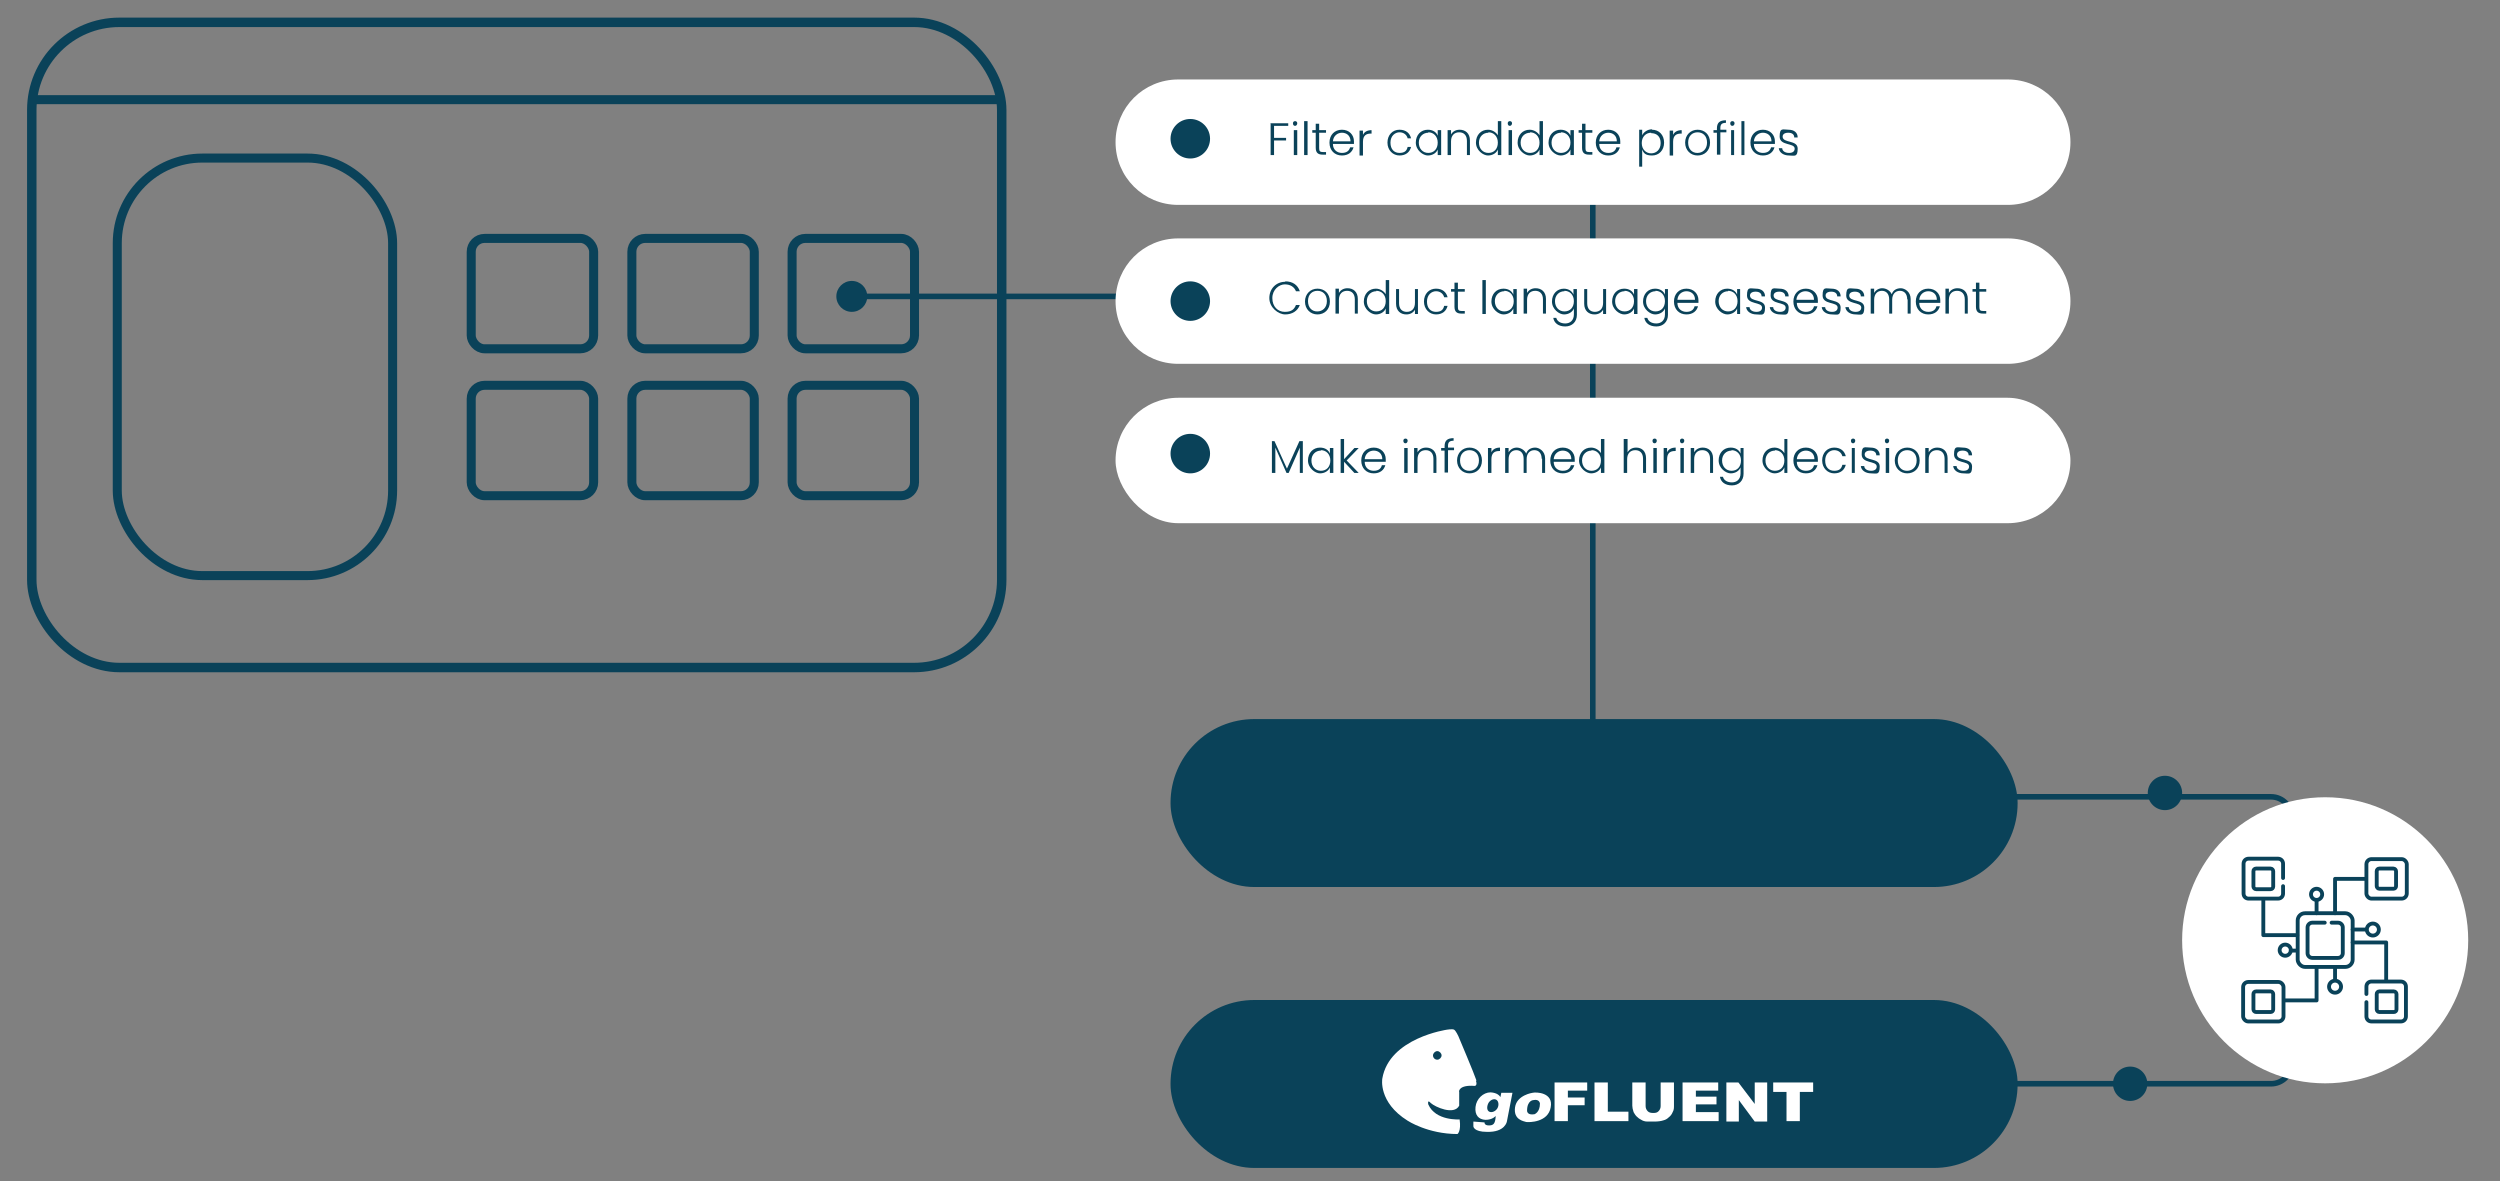 <?xml version="1.0" encoding="UTF-8"?>
<svg id="Layer_1" data-name="Layer 1" xmlns="http://www.w3.org/2000/svg" width="582" height="275" viewBox="0 0 582 275">
  <rect x="0" y="0" width="582" height="275" fill="#808080" stroke="none"/>
  <line x1="370.8" y1="33.8" x2="370.8" y2="186.7" fill="none" stroke="#0a4259" stroke-linecap="round" stroke-linejoin="round" stroke-width="1.3"/>
  <line x1="198.3" y1="69" x2="422.9" y2="69" fill="none" stroke="#0a4259" stroke-linecap="round" stroke-linejoin="round" stroke-width="1.3"/>
  <rect x="272.5" y="232.8" width="197.2" height="39.1" rx="19.5" ry="19.5" fill="#0a4259"/>
  <circle cx="504" cy="184.6" r="4" fill="#0a4259"/>
  <circle cx="495.9" cy="252.3" r="4" fill="#0a4259"/>
  <g>
    <line x1="438.4" y1="185.5" x2="440.7" y2="185.5" fill="none" stroke="#0a4259" stroke-linecap="round" stroke-linejoin="round" stroke-width="1.3"/>
    <path d="M445.4,185.5h83.3c2.7,0,4.8,2.2,4.8,4.8v57.2c0,2.7-2.2,4.8-4.8,4.8h-102" fill="none" stroke="#0a4259" stroke-dasharray="0 0 0 0 0 0" stroke-linecap="round" stroke-linejoin="round" stroke-width="1.3"/>
    <line x1="424.4" y1="252.3" x2="422" y2="252.3" fill="none" stroke="#0a4259" stroke-linecap="round" stroke-linejoin="round" stroke-width="1.3"/>
  </g>
  <circle cx="541.3" cy="218.9" r="33.3" fill="#fff"/>
  <g>
    <g>
      <path d="M361.9,252h7.6v1.9h-4.5v1.6h3.9v1.8h-3.9v3.7h-3.1v-9.1h0v.1Z" fill="#fff"/>
      <path d="M371.2,252h3.1v6.8h4.8v2.2h-7.9v-9.1h0v.1Z" fill="#fff"/>
      <path d="M386.6,252h3.1v5.4c0,.5,0,1-.3,1.5-.2.5-.5.9-.9,1.2-.4.4-.8.6-1.2.7-.6.2-1.3.3-2.2.3h-1.6c-.6,0-1.1-.2-1.4-.4-.4-.2-.7-.4-1.1-.8s-.5-.7-.7-1c-.2-.6-.3-1.1-.3-1.5v-5.4h3.1v5.5c0,.5.2.9.5,1.2.3.3.7.4,1.3.4s.9-.1,1.2-.4c.3-.3.5-.7.5-1.2v-5.5h0Z" fill="#fff"/>
      <path d="M391.7,252h8.3v1.9h-5.2v1.4h4.8v1.8h-4.8v1.8h5.3v2.1h-8.4v-9.1h0v.1h0Z" fill="#fff"/>
      <path d="M401.8,252h2.9l3.8,5v-5h2.9v9.1h-2.9l-3.7-5v5h-2.9v-9.1h-.1,0Z" fill="#fff"/>
      <path d="M412.7,252h9.4v2.2h-3.1v6.8h-3.1v-6.8h-3.1v-2.2h-.1,0Z" fill="#fff"/>
    </g>
    <path d="M349.5,254.4l-.2,1c-.2-.3-.7-1-2.3-1.1-1.7,0-3.3,1.5-3.5,3.4s.7,2.9,2.3,3c1.7,0,2.4-.9,2.4-.9-.1,1.8-.5,2.2-1.6,2.2s-1-.7-1-.7l-2.6-.2v1.1s0,1.3,3.2,1.3c4.2.1,4.6-2.4,4.6-2.4l1.3-6.7h-2.6,0ZM348.6,258c-.4.7-1.3,1.1-1.9.8-.6-.3-.6-1.2-.2-2,.4-.7,1.2-1.1,1.8-.8.6.3.7,1.3.3,2h0Z" fill="#fff"/>
    <path d="M356.8,254.4s-3.7.5-4.1,3.4,2,3.2,2.6,3.4c.7.1,5.1.1,5.7-3.4.7-3.5-3.4-3.6-4.2-3.4ZM357.1,259.4s-1.5.3-1.6-.8c0-2.5,1.5-2.5,1.5-2.5,1.4-.3,1.5.8,1.5.8,0,2.1-1.3,2.5-1.3,2.5h-.1Z" fill="#fff"/>
    <path d="M343.7,251.5c-.4-1.3-4.2-10.3-4.2-10.3,0,0-.6-1.3-1-1.5s-1.6,0-1.6,0c0,0-13.5,1.9-15.1,11.4,0,0-1,5.5,5.9,9.8,0,0,4.7,3.1,11.6,3.1,0,0,.9-.6.5-3.4,0,0-5.6.4-7.3-3.5,0,0-.3-1.3.6-.3,1,.9,5.4,2.9,6.6.6v-3.2c-.1,0-.2-1.7,3.6-1.4,0,0,.7,0,.3-1.2h.1v-.1h0ZM334.6,246.7c-.6,0-1-.5-1-1s.5-1,1-1,1,.5,1,1-.5,1-1,1Z" fill="#fff"/>
  </g>
  <rect x="272.5" y="167.4" width="197.2" height="39.1" rx="19.5" ry="19.5" fill="#0a4259"/>
  <rect x="7.4" y="5.2" width="225.8" height="150.2" rx="20.4" ry="20.4" fill="none" stroke="#0a4259" stroke-miterlimit="10" stroke-width="2.2"/>
  <line x1="7.4" y1="23.2" x2="233.2" y2="23.2" fill="none" stroke="#0a4259" stroke-miterlimit="10" stroke-width="2.1"/>
  <rect x="109.7" y="55.5" width="28.5" height="25.7" rx="3.1" ry="3.1" fill="none" stroke="#0a4259" stroke-miterlimit="10" stroke-width="2.1"/>
  <rect x="27.3" y="36.8" width="64.1" height="97.2" rx="19.8" ry="19.8" fill="none" stroke="#0a4259" stroke-miterlimit="10" stroke-width="2.1"/>
  <rect x="109.7" y="89.7" width="28.5" height="25.7" rx="3.1" ry="3.1" fill="none" stroke="#0a4259" stroke-miterlimit="10" stroke-width="2.1"/>
  <rect x="147.1" y="55.5" width="28.5" height="25.7" rx="3.1" ry="3.1" fill="none" stroke="#0a4259" stroke-miterlimit="10" stroke-width="2.1"/>
  <rect x="147.1" y="89.7" width="28.5" height="25.7" rx="3.1" ry="3.1" fill="none" stroke="#0a4259" stroke-miterlimit="10" stroke-width="2.1"/>
  <rect x="184.4" y="55.5" width="28.5" height="25.7" rx="3.1" ry="3.1" fill="none" stroke="#0a4259" stroke-miterlimit="10" stroke-width="2.1"/>
  <rect x="184.4" y="89.7" width="28.5" height="25.7" rx="3.1" ry="3.1" fill="none" stroke="#0a4259" stroke-miterlimit="10" stroke-width="2.1"/>
  <circle cx="198.3" cy="69" r="3.6" fill="#0a4259"/>
  <path d="M274.3,18.5h193.1c8.1,0,14.6,6.5,14.6,14.6h0c0,8.1-6.5,14.6-14.6,14.6h-193.1c-8.1,0-14.6-6.5-14.6-14.6h0c0-8.1,6.5-14.6,14.6-14.6Z" fill="#fff"/>
  <path d="M274.3,55.5h193.1c8.1,0,14.6,6.5,14.6,14.6h0c0,8.1-6.5,14.6-14.6,14.6h-193.1c-8.1,0-14.6-6.5-14.6-14.6h0c0-8.1,6.5-14.6,14.6-14.6Z" fill="#fff"/>
  <circle cx="277.1" cy="32.3" r="4.6" fill="#0a4259"/>
  <rect x="259.7" y="92.6" width="222.3" height="29.2" rx="14.6" ry="14.6" fill="#fff"/>
  <g>
    <path d="M295.9,102.7h.8l2.9,6.4,2.9-6.4h.8v7.4h-.7v-5.9l-2.6,5.9h-.5l-2.6-5.9v5.9h-.8v-7.4h-.2,0Z" fill="#0a4259"/>
    <path d="M307.3,104.2c1.2,0,2,.6,2.3,1.4v-1.3h.8v5.8h-.8v-1.3c-.3.8-1.2,1.4-2.3,1.4s-2.8-1.2-2.8-3,1.2-3,2.8-3ZM307.5,104.9c-1.2,0-2.2.9-2.2,2.3s.9,2.4,2.2,2.4,2.2-.9,2.2-2.4-1-2.4-2.2-2.4h0v.1Z" fill="#0a4259"/>
    <path d="M312.1,102.2h.8v4.7l2.4-2.6h1l-2.8,2.9,2.8,2.9h-1l-2.4-2.6v2.6h-.8v-7.9Z" fill="#0a4259"/>
    <path d="M319.8,110.2c-1.7,0-2.9-1.2-2.9-3s1.2-3,2.9-3,2.8,1.2,2.8,2.7,0,.4,0,.6h-4.9c0,1.4,1,2.1,2.1,2.1s1.7-.5,1.9-1.3h.8c-.3,1.1-1.2,1.9-2.7,1.9h0ZM317.7,106.9h4.1c0-1.4-1-2-2-2s-2,.7-2.1,2Z" fill="#0a4259"/>
    <path d="M326.7,102.6c0-.3.2-.5.5-.5s.5.2.5.5-.2.6-.5.6-.5-.2-.5-.6ZM326.9,104.3h.8v5.8h-.8v-5.8Z" fill="#0a4259"/>
    <path d="M333.7,106.8c0-1.3-.7-2-1.8-2s-1.9.7-1.9,2.1v3.2h-.8v-5.8h.8v1c.4-.7,1.1-1.1,2-1.1,1.3,0,2.4.8,2.4,2.5v3.4h-.7s0-3.3,0-3.3Z" fill="#0a4259"/>
    <path d="M336.3,104.9h-.8v-.6h.8v-.4c0-1.3.6-1.9,2.1-1.9v.6c-1,0-1.3.4-1.3,1.2v.4h1.4v.6h-1.4v5.2h-.8v-5.2h0v.1h0Z" fill="#0a4259"/>
    <path d="M342.1,110.2c-1.6,0-2.9-1.2-2.9-3s1.3-3,2.9-3,2.9,1.1,2.9,3-1.3,3-2.9,3ZM342.1,109.6c1.1,0,2.2-.8,2.2-2.4s-1-2.4-2.2-2.4-2.2.8-2.2,2.4,1,2.4,2.1,2.4h.1Z" fill="#0a4259"/>
    <path d="M347.2,110.1h-.8v-5.8h.8v1c.3-.7,1-1.1,2-1.1v.8h-.2c-1,0-1.8.4-1.8,1.9v3.3h0v-.1Z" fill="#0a4259"/>
    <path d="M358.9,106.8c0-1.3-.7-2-1.7-2s-1.8.7-1.8,2.1v3.2h-.7v-3.3c0-1.3-.7-2-1.7-2s-1.8.7-1.8,2.1v3.2h-.8v-5.8h.8v1c.4-.7,1.1-1.1,1.9-1.1s1.8.5,2.2,1.4c.3-1,1.2-1.4,2.1-1.4s2.3.8,2.3,2.5v3.4h-.7v-3.3h-.1,0Z" fill="#0a4259"/>
    <path d="M363.8,110.2c-1.7,0-2.9-1.2-2.9-3s1.2-3,2.9-3,2.8,1.2,2.8,2.7,0,.4,0,.6h-4.9c0,1.4,1,2.1,2.1,2.1s1.7-.5,1.9-1.3h.8c-.3,1.1-1.2,1.9-2.7,1.9h0ZM361.7,106.9h4.1c0-1.4-1-2-2-2s-2,.7-2.1,2Z" fill="#0a4259"/>
    <path d="M370.4,104.2c1,0,1.9.6,2.3,1.3v-3.3h.8v7.9h-.8v-1.3c-.3.8-1.2,1.4-2.3,1.4s-2.8-1.2-2.8-3,1.2-3,2.8-3ZM370.5,104.9c-1.2,0-2.2.9-2.2,2.3s.9,2.4,2.2,2.4,2.2-.9,2.2-2.4-1-2.4-2.2-2.4h0v.1Z" fill="#0a4259"/>
    <path d="M378.1,102.2h.8v3.1c.4-.7,1.1-1.1,2-1.1,1.3,0,2.3.8,2.3,2.5v3.4h-.7v-3.3c0-1.3-.7-2-1.8-2s-1.9.7-1.9,2.1v3.2h-.8v-7.9s.1,0,.1,0Z" fill="#0a4259"/>
    <path d="M384.7,102.6c0-.3.2-.5.5-.5s.5.2.5.5-.2.6-.5.6-.5-.2-.5-.6ZM384.9,104.3h.8v5.8h-.8v-5.8Z" fill="#0a4259"/>
    <path d="M388.1,110.1h-.8v-5.8h.8v1c.3-.7,1-1.1,2-1.1v.8h-.2c-1,0-1.8.4-1.8,1.9v3.3h0v-.1Z" fill="#0a4259"/>
    <path d="M391.1,102.6c0-.3.2-.5.5-.5s.5.2.5.5-.2.6-.5.6-.5-.2-.5-.6ZM391.2,104.3h.8v5.8h-.8v-5.8Z" fill="#0a4259"/>
    <path d="M398.1,106.8c0-1.3-.7-2-1.8-2s-1.9.7-1.9,2.1v3.2h-.8v-5.8h.8v1c.4-.7,1.1-1.1,2-1.1,1.3,0,2.4.8,2.4,2.5v3.4h-.7s0-3.3,0-3.3Z" fill="#0a4259"/>
    <path d="M402.9,104.2c1.2,0,2,.6,2.3,1.4v-1.3h.7v6c0,1.6-1.1,2.7-2.7,2.7s-2.6-.8-2.8-2h.7c.2.8,1,1.3,2.1,1.3s2-.7,2-2.1v-1.4c-.3.8-1.2,1.4-2.3,1.4s-2.8-1.2-2.8-3,1.2-3,2.8-3h0ZM403.1,104.9c-1.2,0-2.2.9-2.2,2.3s.9,2.4,2.2,2.4,2.2-.9,2.2-2.4-1-2.4-2.2-2.4h0v.1Z" fill="#0a4259"/>
    <path d="M413.1,104.2c1,0,1.9.6,2.3,1.3v-3.3h.7v7.9h-.7v-1.3c-.3.8-1.2,1.4-2.3,1.4s-2.8-1.2-2.8-3,1.2-3,2.8-3ZM413.2,104.9c-1.2,0-2.2.9-2.2,2.3s.9,2.4,2.2,2.4,2.2-.9,2.2-2.4-1-2.4-2.2-2.4h0v.1Z" fill="#0a4259"/>
    <path d="M420.4,110.2c-1.7,0-2.9-1.2-2.9-3s1.2-3,2.9-3,2.8,1.2,2.8,2.7,0,.4,0,.6h-4.9c0,1.4,1,2.1,2.1,2.1s1.7-.5,1.9-1.3h.8c-.3,1.1-1.2,1.9-2.7,1.9h0ZM418.3,106.9h4.1c0-1.4-1-2-2-2s-2,.7-2.1,2Z" fill="#0a4259"/>
    <path d="M427,104.2c1.5,0,2.4.8,2.7,2h-.8c-.2-.8-.9-1.4-1.9-1.4s-2.1.8-2.1,2.4.9,2.4,2.1,2.4,1.7-.5,1.9-1.4h.8c-.3,1.2-1.2,2-2.7,2s-2.8-1.2-2.8-3,1.2-3,2.8-3Z" fill="#0a4259"/>
    <path d="M430.9,102.6c0-.3.2-.5.5-.5s.5.2.5.5-.2.6-.5.6-.5-.2-.5-.6ZM431.1,104.3h.7v5.8h-.7v-5.8Z" fill="#0a4259"/>
    <path d="M435.6,110.2c-1.3,0-2.3-.7-2.4-1.7h.8c0,.6.6,1.1,1.6,1.1s1.3-.5,1.3-1c0-1.4-3.5-.6-3.5-2.8s.8-1.6,2.1-1.6,2.1.7,2.1,1.8h-.8c0-.7-.5-1.1-1.4-1.1s-1.3.4-1.3.9c0,1.6,3.5.7,3.5,2.8s-.8,1.6-2,1.6h0Z" fill="#0a4259"/>
    <path d="M438.8,102.6c0-.3.2-.5.5-.5s.5.2.5.5-.2.6-.5.6-.5-.2-.5-.6ZM439,104.3h.8v5.8h-.8v-5.8Z" fill="#0a4259"/>
    <path d="M444,110.2c-1.6,0-2.9-1.2-2.9-3s1.3-3,2.9-3,2.9,1.1,2.9,3-1.3,3-2.9,3ZM444,109.6c1.1,0,2.2-.8,2.2-2.4s-1-2.4-2.2-2.4-2.2.8-2.2,2.4,1,2.4,2.1,2.4h.1Z" fill="#0a4259"/>
    <path d="M452.7,106.8c0-1.3-.7-2-1.8-2s-1.9.7-1.9,2.1v3.2h-.8v-5.8h.8v1c.4-.7,1.1-1.1,2-1.1,1.3,0,2.4.8,2.4,2.5v3.4h-.7s0-3.3,0-3.3Z" fill="#0a4259"/>
    <path d="M457.1,110.2c-1.3,0-2.3-.7-2.4-1.7h.8c0,.6.6,1.1,1.6,1.1s1.3-.5,1.3-1c0-1.4-3.5-.6-3.5-2.8s.8-1.6,2.1-1.6,2.1.7,2.1,1.8h-.8c0-.7-.5-1.1-1.4-1.1s-1.3.4-1.3.9c0,1.6,3.5.7,3.5,2.8s-.8,1.6-2,1.6h0Z" fill="#0a4259"/>
  </g>
  <circle cx="277.1" cy="70.1" r="4.6" fill="#0a4259"/>
  <circle cx="277.1" cy="105.6" r="4.6" fill="#0a4259"/>
  <g>
    <path d="M295.9,28.7h4v.6h-3.3v2.8h2.8v.6h-2.8v3.4h-.8v-7.5h0l.1.1h0Z" fill="#0a4259"/>
    <path d="M301,28.7c0-.3.2-.5.5-.5s.5.2.5.5-.2.6-.5.6-.5-.2-.5-.6ZM301.2,30.3h.8v5.8h-.8v-5.8Z" fill="#0a4259"/>
    <path d="M303.6,28.2h.8v7.9h-.8v-7.9Z" fill="#0a4259"/>
    <path d="M306.3,30.9h-.8v-.6h.8v-1.5h.8v1.5h1.6v.6h-1.6v3.6c0,.7.2.9.9.9h.7v.6h-.8c-1,0-1.6-.4-1.6-1.6v-3.6h0s0,.1,0,.1Z" fill="#0a4259"/>
    <path d="M312.4,36.2c-1.7,0-2.9-1.2-2.9-3s1.2-3,2.9-3,2.8,1.2,2.8,2.7,0,.4,0,.6h-4.9c0,1.4,1,2.1,2.1,2.1s1.7-.5,1.9-1.3h.8c-.3,1.1-1.2,1.9-2.7,1.9h0ZM310.3,32.9h4.1c0-1.4-1-2-2-2s-2,.7-2.1,2Z" fill="#0a4259"/>
    <path d="M317.3,36.2h-.8v-5.8h.8v1c.3-.7,1-1.1,2-1.1v.8h-.2c-1,0-1.8.4-1.8,1.9v3.3h0v-.1Z" fill="#0a4259"/>
    <path d="M325.8,30.2c1.5,0,2.4.8,2.7,2h-.8c-.2-.8-.9-1.4-1.9-1.4s-2.1.8-2.1,2.4.9,2.4,2.1,2.4,1.7-.5,1.9-1.4h.8c-.3,1.2-1.2,2-2.7,2s-2.8-1.2-2.8-3,1.2-3,2.8-3Z" fill="#0a4259"/>
    <path d="M332.4,30.2c1.2,0,2,.6,2.3,1.4v-1.3h.8v5.8h-.8v-1.3c-.3.8-1.2,1.4-2.3,1.4s-2.8-1.2-2.8-3,1.2-3,2.8-3ZM332.5,30.9c-1.2,0-2.2.9-2.2,2.3s.9,2.4,2.2,2.4,2.2-.9,2.2-2.4-1-2.4-2.2-2.4h0s0,.1,0,.1Z" fill="#0a4259"/>
    <path d="M341.5,32.8c0-1.3-.7-2-1.8-2s-1.9.7-1.9,2.1v3.2h-.8v-5.8h.8v1c.4-.7,1.1-1.1,2-1.1,1.3,0,2.4.8,2.4,2.5v3.4h-.7v-3.3Z" fill="#0a4259"/>
    <path d="M346.4,30.2c1,0,1.9.6,2.3,1.3v-3.3h.8v7.9h-.8v-1.3c-.3.8-1.2,1.4-2.3,1.4s-2.8-1.2-2.8-3,1.2-3,2.8-3ZM346.5,30.9c-1.2,0-2.2.9-2.2,2.3s.9,2.4,2.2,2.4,2.2-.9,2.2-2.4-1-2.4-2.2-2.4h0s0,.1,0,.1Z" fill="#0a4259"/>
    <path d="M351,28.7c0-.3.2-.5.5-.5s.5.2.5.5-.2.6-.5.6-.5-.2-.5-.6ZM351.2,30.3h.8v5.8h-.8v-5.8Z" fill="#0a4259"/>
    <path d="M356.1,30.2c1,0,1.9.6,2.3,1.3v-3.3h.8v7.9h-.8v-1.3c-.3.8-1.2,1.4-2.3,1.4s-2.8-1.2-2.8-3,1.2-3,2.8-3ZM356.2,30.9c-1.2,0-2.2.9-2.2,2.3s.9,2.4,2.2,2.4,2.2-.9,2.2-2.4-1-2.4-2.2-2.4h0s0,.1,0,.1Z" fill="#0a4259"/>
    <path d="M363.3,30.2c1.2,0,2,.6,2.3,1.4v-1.3h.8v5.8h-.8v-1.3c-.3.8-1.2,1.4-2.3,1.4s-2.8-1.2-2.8-3,1.2-3,2.8-3ZM363.4,30.9c-1.2,0-2.2.9-2.2,2.3s.9,2.4,2.2,2.4,2.2-.9,2.2-2.4-1-2.4-2.2-2.4h0s0,.1,0,.1Z" fill="#0a4259"/>
    <path d="M368.3,30.9h-.8v-.6h.8v-1.5h.8v1.5h1.6v.6h-1.6v3.6c0,.7.2.9.9.9h.7v.6h-.8c-1,0-1.6-.4-1.6-1.6v-3.6h0s0,.1,0,.1Z" fill="#0a4259"/>
    <path d="M374.4,36.2c-1.7,0-2.9-1.2-2.9-3s1.2-3,2.9-3,2.8,1.2,2.8,2.7,0,.4,0,.6h-4.9c0,1.4,1,2.1,2.1,2.1s1.7-.5,1.9-1.3h.8c-.3,1.1-1.2,1.9-2.7,1.9h0ZM372.3,32.9h4.1c0-1.4-1-2-2-2s-2,.7-2.1,2Z" fill="#0a4259"/>
    <path d="M384.6,30.2c1.6,0,2.8,1.2,2.8,3s-1.2,3-2.8,3-2-.6-2.3-1.4v4h-.7v-8.6h.7v1.3c.3-.7,1.2-1.4,2.3-1.4h0v.1ZM384.4,30.9c-1.2,0-2.2.9-2.2,2.4s1,2.4,2.2,2.4,2.2-.9,2.2-2.4-.9-2.3-2.2-2.3h0v-.1Z" fill="#0a4259"/>
    <path d="M389.5,36.2h-.8v-5.8h.8v1c.3-.7,1-1.1,2-1.1v.8h-.2c-1,0-1.8.4-1.8,1.9v3.3h0v-.1Z" fill="#0a4259"/>
    <path d="M395.2,36.2c-1.6,0-2.9-1.2-2.9-3s1.3-3,2.9-3,2.9,1.1,2.9,3-1.3,3-2.9,3ZM395.2,35.6c1.1,0,2.2-.8,2.2-2.4s-1-2.4-2.2-2.4-2.2.8-2.2,2.4,1,2.4,2.1,2.4h.1Z" fill="#0a4259"/>
    <path d="M399.7,30.9h-.8v-.6h.8v-.4c0-1.3.6-1.9,2.1-1.9v.6c-1,0-1.3.4-1.3,1.2v.4h1.4v.6h-1.4v5.2h-.8v-5.2h0v.1h0Z" fill="#0a4259"/>
    <path d="M402.8,28.7c0-.3.2-.5.5-.5s.5.2.5.5-.2.6-.5.6-.5-.2-.5-.6ZM403,30.3h.7v5.8h-.7v-5.8Z" fill="#0a4259"/>
    <path d="M405.4,28.2h.7v7.9h-.7v-7.9Z" fill="#0a4259"/>
    <path d="M410.4,36.2c-1.7,0-2.9-1.2-2.9-3s1.2-3,2.9-3,2.8,1.2,2.8,2.7,0,.4,0,.6h-4.9c0,1.4,1,2.1,2.1,2.1s1.7-.5,1.9-1.3h.8c-.3,1.1-1.2,1.9-2.7,1.9h0ZM408.3,32.9h4.1c0-1.4-1-2-2-2s-2,.7-2.1,2Z" fill="#0a4259"/>
    <path d="M416.5,36.2c-1.3,0-2.3-.7-2.4-1.7h.8c0,.6.6,1.1,1.6,1.1s1.3-.5,1.3-1c0-1.4-3.5-.6-3.5-2.8s.8-1.6,2.1-1.6,2.1.7,2.1,1.8h-.8c0-.7-.5-1.1-1.4-1.1s-1.3.4-1.3.9c0,1.6,3.5.7,3.5,2.8s-.8,1.6-2,1.6h0Z" fill="#0a4259"/>
  </g>
  <g>
    <path d="M299.2,65.5c1.7,0,2.9.8,3.4,2.3h-.9c-.4-1-1.3-1.6-2.6-1.6s-2.9,1.2-2.9,3.2,1.3,3.2,2.9,3.2,2.2-.6,2.6-1.6h.9c-.5,1.4-1.8,2.2-3.4,2.2s-3.7-1.6-3.7-3.8,1.6-3.8,3.7-3.8h0s0-.1,0-.1Z" fill="#0a4259"/>
    <path d="M306.7,73.2c-1.6,0-2.9-1.2-2.9-3s1.3-3,2.9-3,2.9,1.1,2.9,3-1.3,3-2.9,3ZM306.7,72.5c1.1,0,2.2-.8,2.2-2.4s-1-2.4-2.2-2.4-2.2.8-2.2,2.4,1,2.4,2.1,2.4h.1Z" fill="#0a4259"/>
    <path d="M315.4,69.7c0-1.3-.7-2-1.8-2s-1.9.7-1.9,2.1v3.2h-.8v-5.8h.8v1c.4-.7,1.1-1.1,2-1.1,1.3,0,2.4.8,2.4,2.5v3.4h-.7s0-3.3,0-3.3Z" fill="#0a4259"/>
    <path d="M320.3,67.2c1,0,1.9.6,2.3,1.3v-3.3h.8v7.9h-.8v-1.3c-.3.8-1.2,1.4-2.3,1.4s-2.8-1.2-2.8-3,1.2-3,2.8-3ZM320.4,67.8c-1.2,0-2.2.9-2.2,2.3s.9,2.4,2.2,2.4,2.2-.9,2.2-2.4-1-2.4-2.2-2.4h0v.1Z" fill="#0a4259"/>
    <path d="M330.1,73.1h-.7v-1c-.4.7-1.1,1.1-2,1.1-1.3,0-2.4-.8-2.4-2.5v-3.4h.7v3.3c0,1.3.7,2,1.8,2s1.9-.7,1.9-2.1v-3.2h.7s0,5.8,0,5.8Z" fill="#0a4259"/>
    <path d="M334.3,67.2c1.5,0,2.4.8,2.7,2h-.8c-.2-.8-.9-1.4-1.9-1.4s-2.1.8-2.1,2.4.9,2.4,2.1,2.4,1.7-.5,1.9-1.4h.8c-.3,1.2-1.2,2-2.7,2s-2.8-1.2-2.8-3,1.2-3,2.8-3Z" fill="#0a4259"/>
    <path d="M338.6,67.9h-.8v-.6h.8v-1.5h.8v1.5h1.6v.6h-1.6v3.6c0,.7.2.9.9.9h.7v.6h-.8c-1,0-1.6-.4-1.6-1.6v-3.6h0v.1Z" fill="#0a4259"/>
    <path d="M345.1,65.2h.8v7.9h-.8v-7.9Z" fill="#0a4259"/>
    <path d="M350,67.2c1.2,0,2,.6,2.3,1.4v-1.3h.8v5.8h-.8v-1.3c-.3.8-1.2,1.4-2.3,1.4s-2.8-1.2-2.8-3,1.2-3,2.8-3ZM350.2,67.8c-1.2,0-2.2.9-2.2,2.3s.9,2.4,2.2,2.4,2.2-.9,2.2-2.4-1-2.4-2.2-2.4h0v.1Z" fill="#0a4259"/>
    <path d="M359.2,69.7c0-1.3-.7-2-1.8-2s-1.9.7-1.9,2.1v3.2h-.8v-5.8h.8v1c.4-.7,1.1-1.1,2-1.1,1.3,0,2.4.8,2.4,2.5v3.4h-.7s0-3.3,0-3.3Z" fill="#0a4259"/>
    <path d="M364,67.2c1.2,0,2,.6,2.3,1.4v-1.3h.8v6c0,1.6-1.1,2.7-2.7,2.7s-2.6-.8-2.8-2h.7c.2.8,1,1.3,2.1,1.3s2-.7,2-2.1v-1.4c-.3.8-1.2,1.4-2.3,1.4s-2.8-1.2-2.8-3,1.2-3,2.8-3h-.1ZM364.2,67.8c-1.2,0-2.2.9-2.2,2.3s.9,2.4,2.2,2.4,2.2-.9,2.2-2.4-1-2.4-2.2-2.4h0v.1Z" fill="#0a4259"/>
    <path d="M373.9,73.1h-.7v-1c-.4.7-1.1,1.1-2,1.1-1.3,0-2.4-.8-2.4-2.5v-3.4h.7v3.3c0,1.3.7,2,1.8,2s1.9-.7,1.9-2.1v-3.2h.7s0,5.8,0,5.8Z" fill="#0a4259"/>
    <path d="M378.1,67.2c1.2,0,2,.6,2.3,1.4v-1.3h.8v5.8h-.8v-1.3c-.3.8-1.2,1.4-2.3,1.4s-2.8-1.2-2.8-3,1.2-3,2.8-3ZM378.2,67.8c-1.2,0-2.2.9-2.2,2.3s.9,2.4,2.2,2.4,2.2-.9,2.2-2.4-1-2.4-2.2-2.4h0v.1Z" fill="#0a4259"/>
    <path d="M385.3,67.2c1.2,0,2,.6,2.3,1.4v-1.3h.7v6c0,1.6-1.1,2.7-2.7,2.7s-2.6-.8-2.8-2h.7c.2.8,1,1.3,2.1,1.3s2-.7,2-2.1v-1.4c-.3.8-1.2,1.4-2.3,1.4s-2.8-1.2-2.8-3,1.2-3,2.8-3h0ZM385.4,67.8c-1.2,0-2.2.9-2.2,2.3s.9,2.4,2.2,2.4,2.2-.9,2.2-2.4-1-2.4-2.2-2.4h0v.1Z" fill="#0a4259"/>
    <path d="M392.6,73.2c-1.7,0-2.9-1.2-2.9-3s1.2-3,2.9-3,2.8,1.2,2.8,2.7,0,.4,0,.6h-4.9c0,1.4,1,2.1,2.1,2.1s1.7-.5,1.9-1.3h.8c-.3,1.1-1.2,1.9-2.7,1.9h0ZM390.5,69.8h4.1c0-1.4-1-2-2-2s-2,.7-2.1,2Z" fill="#0a4259"/>
    <path d="M402.1,67.2c1.2,0,2,.6,2.3,1.4v-1.3h.7v5.8h-.7v-1.3c-.3.8-1.2,1.4-2.3,1.4s-2.8-1.2-2.8-3,1.2-3,2.8-3ZM402.3,67.8c-1.2,0-2.2.9-2.2,2.3s.9,2.4,2.2,2.4,2.2-.9,2.2-2.4-1-2.4-2.2-2.4h0v.1Z" fill="#0a4259"/>
    <path d="M408.9,73.2c-1.3,0-2.3-.7-2.4-1.7h.8c0,.6.6,1.1,1.6,1.1s1.3-.5,1.3-1c0-1.4-3.5-.6-3.5-2.8s.8-1.6,2.1-1.6,2.1.7,2.1,1.8h-.8c0-.7-.5-1.1-1.4-1.1s-1.3.4-1.3.9c0,1.6,3.5.7,3.5,2.8s-.8,1.6-2,1.6h0Z" fill="#0a4259"/>
    <path d="M414.4,73.2c-1.3,0-2.3-.7-2.4-1.7h.8c0,.6.6,1.1,1.6,1.1s1.3-.5,1.3-1c0-1.4-3.5-.6-3.5-2.8s.8-1.6,2.1-1.6,2.1.7,2.1,1.8h-.8c0-.7-.5-1.1-1.4-1.1s-1.3.4-1.3.9c0,1.6,3.5.7,3.5,2.8s-.8,1.6-2,1.6h0Z" fill="#0a4259"/>
    <path d="M420.4,73.2c-1.7,0-2.9-1.2-2.9-3s1.2-3,2.9-3,2.8,1.2,2.8,2.7,0,.4,0,.6h-4.9c0,1.4,1,2.1,2.1,2.1s1.7-.5,1.9-1.3h.8c-.3,1.1-1.2,1.9-2.7,1.9h0ZM418.2,69.8h4.1c0-1.4-1-2-2-2s-2,.7-2.1,2Z" fill="#0a4259"/>
    <path d="M426.5,73.2c-1.3,0-2.3-.7-2.4-1.7h.8c0,.6.6,1.1,1.6,1.1s1.3-.5,1.3-1c0-1.4-3.5-.6-3.5-2.8s.8-1.6,2.1-1.6,2.1.7,2.1,1.8h-.8c0-.7-.5-1.1-1.4-1.1s-1.3.4-1.3.9c0,1.6,3.5.7,3.5,2.8s-.8,1.6-2,1.6h0Z" fill="#0a4259"/>
    <path d="M432,73.2c-1.3,0-2.3-.7-2.4-1.7h.8c0,.6.6,1.1,1.6,1.1s1.3-.5,1.3-1c0-1.4-3.5-.6-3.5-2.8s.8-1.6,2.1-1.6,2.1.7,2.1,1.8h-.8c0-.7-.5-1.1-1.4-1.1s-1.3.4-1.3.9c0,1.6,3.5.7,3.5,2.8s-.8,1.6-2,1.6h0Z" fill="#0a4259"/>
    <path d="M444,69.7c0-1.3-.7-2-1.7-2s-1.8.7-1.8,2.1v3.2h-.7v-3.3c0-1.3-.7-2-1.7-2s-1.8.7-1.8,2.1v3.2h-.8v-5.8h.8v1c.4-.7,1.1-1.1,1.9-1.1s1.8.5,2.2,1.4c.3-1,1.2-1.4,2.1-1.4s2.3.8,2.3,2.5v3.4h-.7v-3.3h-.1,0Z" fill="#0a4259"/>
    <path d="M448.9,73.2c-1.7,0-2.9-1.2-2.9-3s1.2-3,2.9-3,2.8,1.2,2.8,2.7,0,.4,0,.6h-4.9c0,1.4,1,2.1,2.1,2.1s1.7-.5,1.9-1.3h.8c-.3,1.1-1.2,1.9-2.7,1.9h0ZM446.8,69.8h4.1c0-1.4-1-2-2-2s-2,.7-2.1,2Z" fill="#0a4259"/>
    <path d="M457.4,69.7c0-1.3-.7-2-1.8-2s-1.9.7-1.9,2.1v3.2h-.8v-5.8h.8v1c.4-.7,1.1-1.1,2-1.1,1.3,0,2.4.8,2.4,2.5v3.4h-.7s0-3.3,0-3.3Z" fill="#0a4259"/>
    <path d="M460,67.9h-.8v-.6h.8v-1.5h.8v1.5h1.6v.6h-1.6v3.6c0,.7.2.9.9.9h.7v.6h-.8c-1,0-1.6-.4-1.6-1.6v-3.6h0v.1Z" fill="#0a4259"/>
  </g>
  <g>
    <rect x="534.9" y="212.6" width="12.8" height="12.5" rx="1.7" ry="1.7" fill="none" stroke="#0a4259" stroke-linecap="round" stroke-linejoin="round" stroke-width=".9"/>
    <rect x="550.9" y="200" width="9.4" height="9.2" rx="1.2" ry="1.2" fill="none" stroke="#0a4259" stroke-linecap="round" stroke-linejoin="round" stroke-width=".9"/>
    <rect x="522.2" y="228.6" width="9.4" height="9.2" rx="1.2" ry="1.2" fill="none" stroke="#0a4259" stroke-linecap="round" stroke-linejoin="round" stroke-width=".9"/>
    <rect x="553.3" y="202.2" width="4.5" height="4.7" rx=".6" ry=".6" fill="none" stroke="#0a4259" stroke-linecap="round" stroke-linejoin="round" stroke-width=".9"/>
    <rect x="524.6" y="202.2" width="4.6" height="4.8" rx=".6" ry=".6" fill="none" stroke="#0a4259" stroke-linecap="round" stroke-linejoin="round" stroke-width=".9"/>
    <rect x="524.6" y="230.8" width="4.6" height="4.8" rx=".6" ry=".6" fill="none" stroke="#0a4259" stroke-linecap="round" stroke-linejoin="round" stroke-width=".9"/>
    <path d="M531.5,206.3v1.7c0,.7-.5,1.2-1.2,1.2h-6.8c-.7,0-1.2-.5-1.2-1.2v-6.9c0-.7.5-1.2,1.2-1.2h6.8c.7,0,1.2.5,1.2,1.2v3.3" fill="none" stroke="#0a4259" stroke-linecap="round" stroke-linejoin="round" stroke-width=".9"/>
    <rect x="553.3" y="230.8" width="4.6" height="4.8" rx=".6" ry=".6" fill="none" stroke="#0a4259" stroke-linecap="round" stroke-linejoin="round" stroke-width=".9"/>
    <path d="M550.9,231.4v-1.7c0-.7.5-1.2,1.2-1.2h6.8c.7,0,1.2.5,1.2,1.2v6.9c0,.7-.5,1.2-1.2,1.2h-6.8c-.7,0-1.2-.5-1.2-1.2v-3.3" fill="none" stroke="#0a4259" stroke-linecap="round" stroke-linejoin="round" stroke-width=".9"/>
    <path d="M542.8,214.8h1.5c.6,0,1.1.5,1.1,1.1v6c0,.6-.5,1.1-1.1,1.1h-6c-.6,0-1.1-.5-1.1-1.1v-6c0-.6.5-1.1,1.1-1.1h2.9" fill="none" stroke="#0a4259" stroke-linecap="round" stroke-linejoin="round" stroke-width=".9"/>
    <circle cx="532" cy="221.2" r="1.3" fill="none" stroke="#0a4259" stroke-linecap="round" stroke-linejoin="round" stroke-width=".9"/>
    <circle cx="539.3" cy="208.2" r="1.3" fill="none" stroke="#0a4259" stroke-linecap="round" stroke-linejoin="round" stroke-width=".9"/>
    <circle cx="543.6" cy="229.7" r="1.4" fill="none" stroke="#0a4259" stroke-linecap="round" stroke-linejoin="round" stroke-width=".9"/>
    <circle cx="552.4" cy="216.4" r="1.4" fill="none" stroke="#0a4259" stroke-linecap="round" stroke-linejoin="round" stroke-width=".9"/>
    <line x1="547.7" y1="216.4" x2="550.7" y2="216.4" fill="none" stroke="#0a4259" stroke-linecap="round" stroke-linejoin="round" stroke-width=".9"/>
    <polyline points="547.7 219.4 555.5 219.4 555.5 228.3" fill="none" stroke="#0a4259" stroke-linecap="round" stroke-linejoin="round" stroke-width=".9"/>
    <polyline points="534.8 217.7 526.9 217.7 526.9 209.5" fill="none" stroke="#0a4259" stroke-linecap="round" stroke-linejoin="round" stroke-width=".9"/>
    <polyline points="550.7 204.6 543.6 204.6 543.6 212.6" fill="none" stroke="#0a4259" stroke-linecap="round" stroke-linejoin="round" stroke-width=".9"/>
    <polyline points="531.8 232.9 539.3 232.9 539.3 225.1" fill="none" stroke="#0a4259" stroke-linecap="round" stroke-linejoin="round" stroke-width=".9"/>
    <line x1="543.6" y1="225.2" x2="543.6" y2="228.1" fill="none" stroke="#0a4259" stroke-linecap="round" stroke-linejoin="round" stroke-width=".9"/>
    <line x1="539.3" y1="209.5" x2="539.3" y2="212.6" fill="none" stroke="#0a4259" stroke-linecap="round" stroke-linejoin="round" stroke-width=".9"/>
    <line x1="533.3" y1="221.3" x2="534.5" y2="221.3" fill="none" stroke="#0a4259" stroke-linecap="round" stroke-linejoin="round" stroke-width=".9"/>
  </g>
</svg>